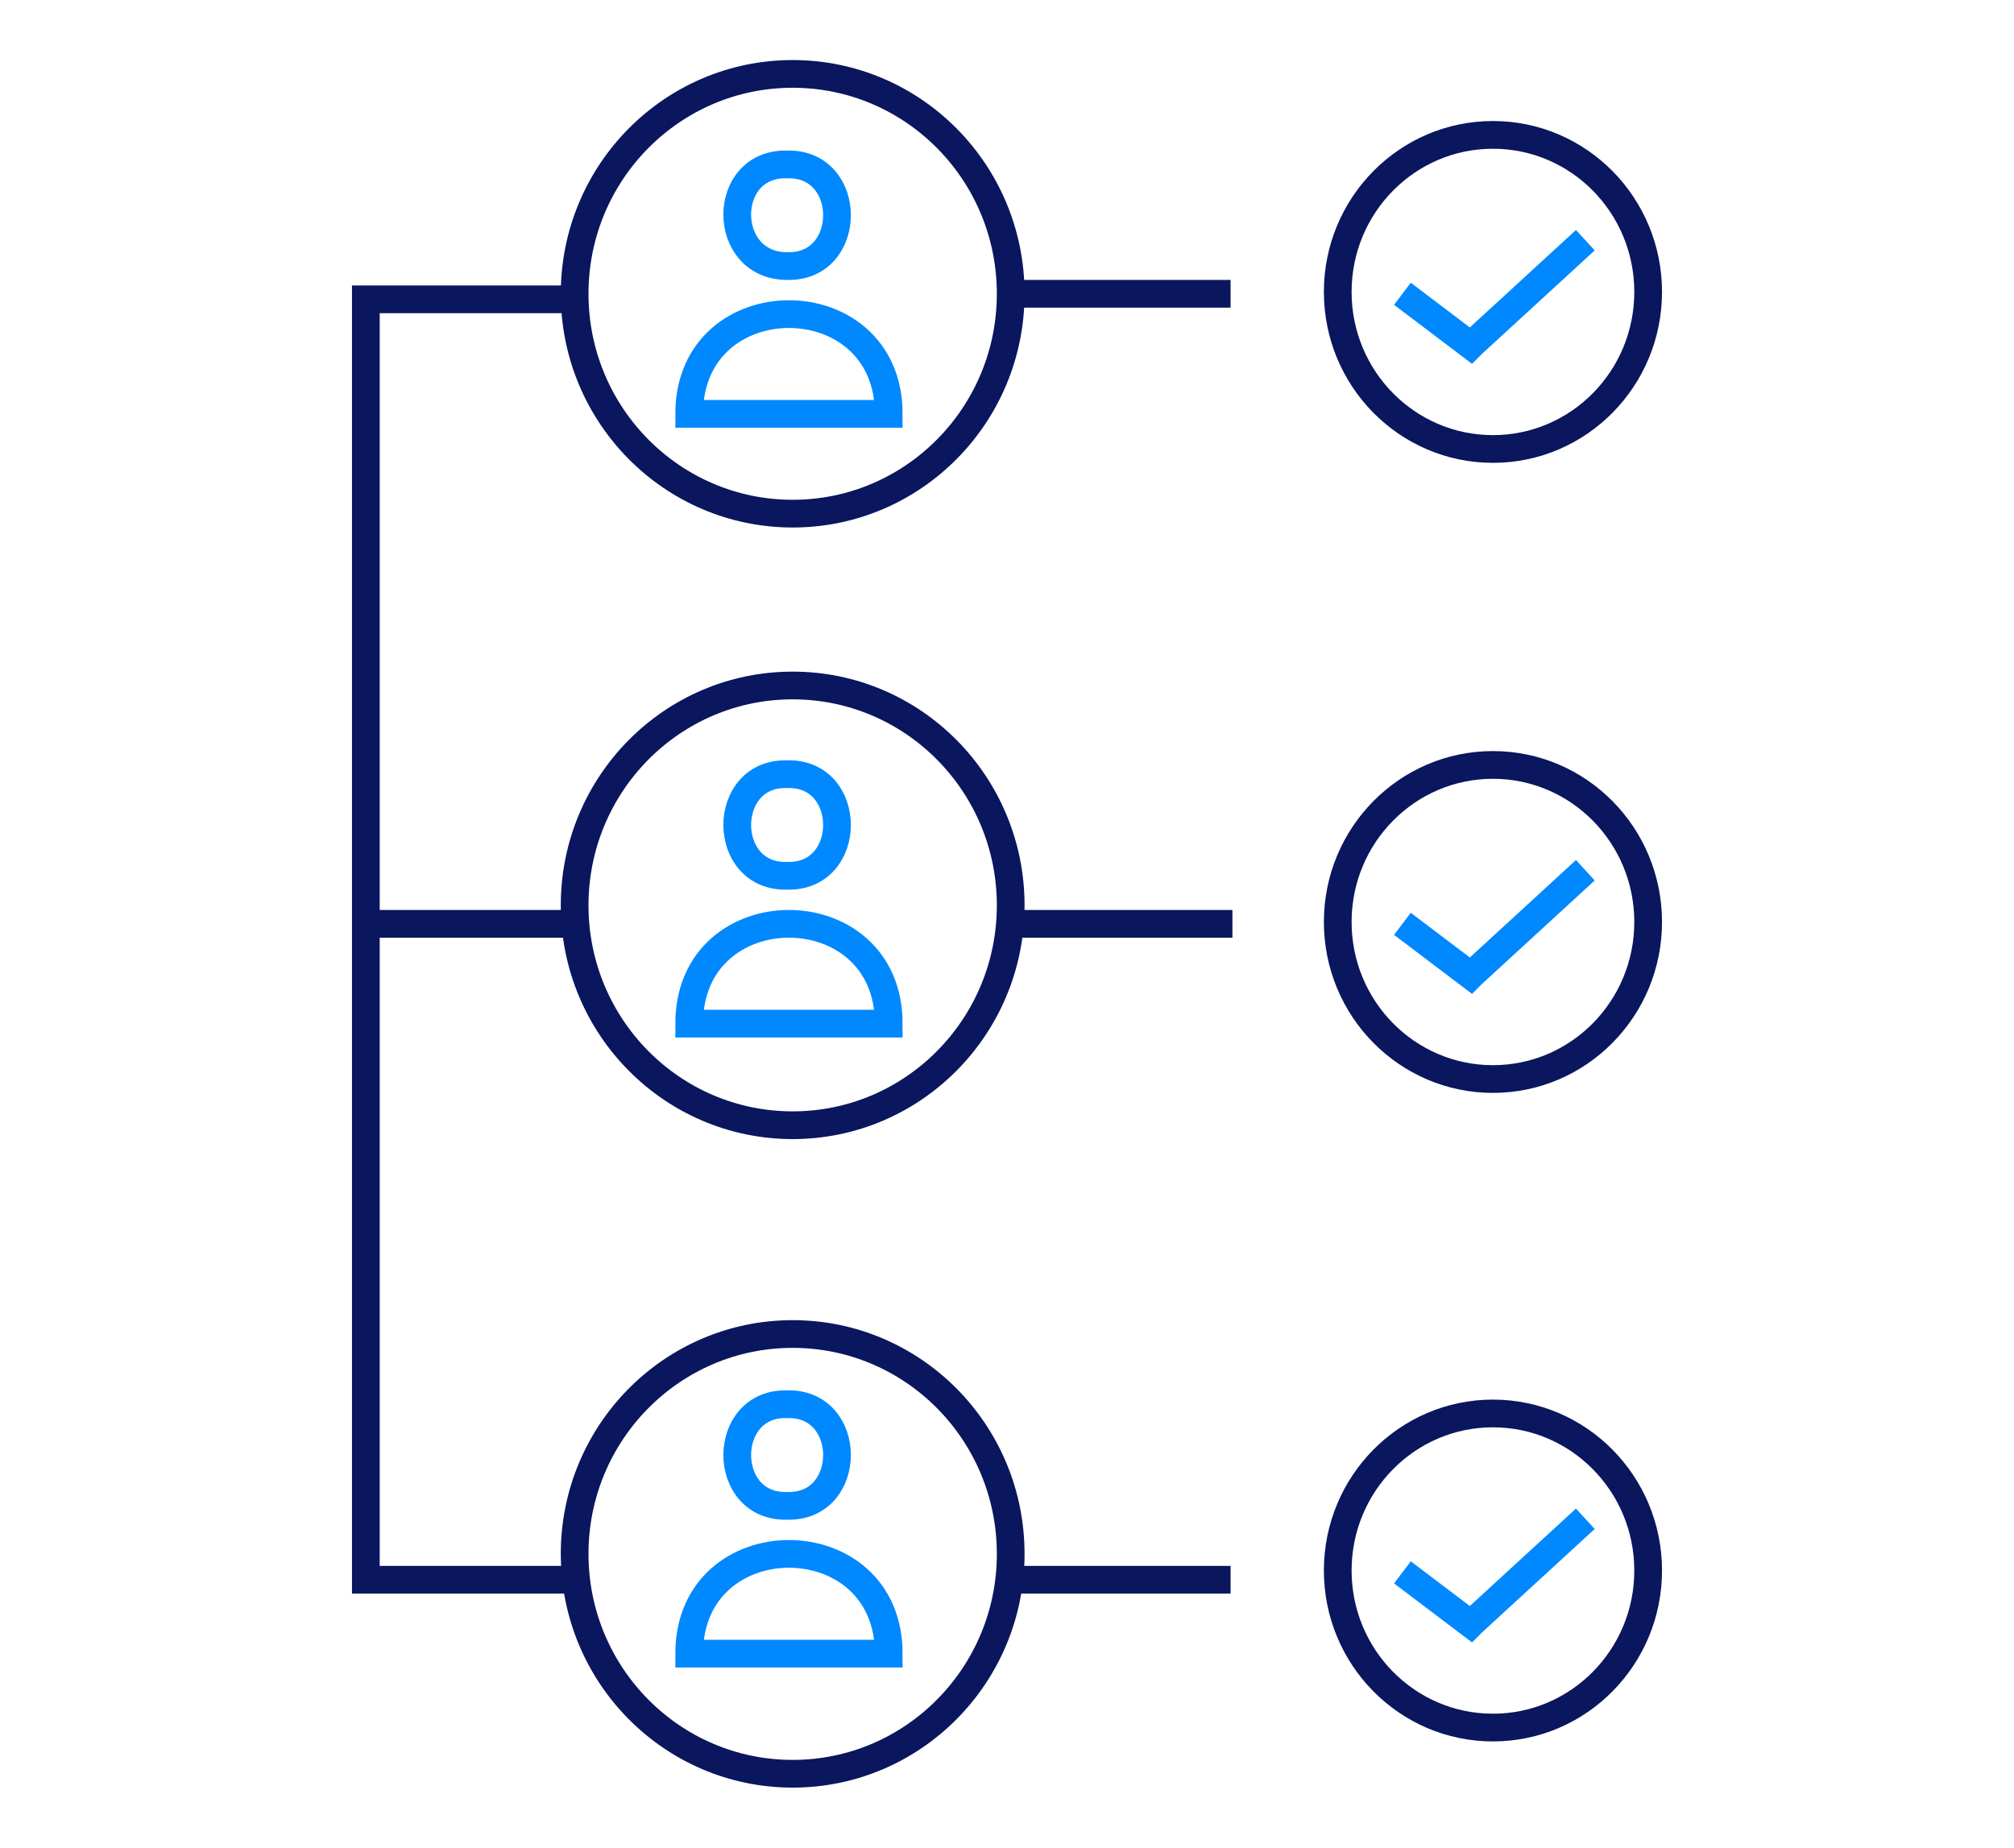 <svg xmlns="http://www.w3.org/2000/svg" xmlns:xlink="http://www.w3.org/1999/xlink" id="Layer_1" x="0px" y="0px" viewBox="0 0 109 100" style="enable-background:new 0 0 109 100;" xml:space="preserve"><style type="text/css">	.st0{fill:#0A165D;}	.st1{fill:#FFFFFF;}	.st2{fill:#0088FF;}	.st3{fill:none;stroke:#3C4043;stroke-width:0.862;stroke-linecap:round;stroke-miterlimit:10;}	.st4{fill:#FBBC04;}	.st5{fill:none;stroke:#8CB5F6;stroke-width:1.404;stroke-linecap:square;stroke-miterlimit:10;}	.st6{fill:#3AA757;}	.st7{fill:#202124;}	.st8{fill:none;stroke:#FFFFFF;stroke-width:0.325;stroke-miterlimit:10;}	.st9{fill:#4688F1;}	.st10{fill:#699FF3;}	.st11{fill:#8CB5F6;}	.st12{fill:#5FB876;}	.st13{fill:none;stroke:#3C4043;stroke-width:0.862;stroke-miterlimit:10;}	.st14{fill:none;stroke:#0088FF;stroke-width:3;stroke-miterlimit:10;}	.st15{fill:none;stroke:#0A165D;stroke-width:1.5;stroke-miterlimit:10;}	.st16{fill:#0088FF;stroke:#0088FF;stroke-width:1.5;stroke-miterlimit:10;}	.st17{fill:#3C4043;}	.st18{fill:#E7E9EC;}	.st19{fill:#5F6368;}	.st20{fill:#F0F2F3;}	.st21{fill:none;stroke:#FFFFFF;stroke-width:0.571;stroke-miterlimit:10;}	.st22{fill:none;stroke:#3C4043;stroke-width:0.857;stroke-miterlimit:10;}	.st23{fill:#E94235;}	.st24{fill:#EE675C;}	.st25{fill:#DADCE0;}	.st26{fill:#9AA0A6;}	.st27{fill:none;stroke:#3C4043;stroke-width:0.936;stroke-miterlimit:10;}	.st28{clip-path:url(#SVGID_00000173867015483292564970000010279480743584293760_);fill:#BCC0C5;}	.st29{clip-path:url(#SVGID_00000173867015483292564970000010279480743584293760_);fill:#D9DBDF;}	.st30{clip-path:url(#SVGID_00000173867015483292564970000010279480743584293760_);fill:#E7E9EC;}	.st31{clip-path:url(#SVGID_00000173867015483292564970000010279480743584293760_);fill:#F29900;}	.st32{clip-path:url(#SVGID_00000173867015483292564970000010279480743584293760_);fill:#FBBC04;}	.st33{clip-path:url(#SVGID_00000173867015483292564970000010279480743584293760_);fill:#E7443C;}	.st34{clip-path:url(#SVGID_00000173867015483292564970000010279480743584293760_);fill:#202124;}	.st35{fill:none;stroke:#5333ED;stroke-width:3;stroke-linecap:round;stroke-linejoin:round;}	.st36{fill:none;stroke:#2CD4D9;stroke-width:3;stroke-linecap:round;stroke-linejoin:round;}	.st37{fill:none;stroke:#0088FF;stroke-width:1.5;stroke-miterlimit:10;}	.st38{fill:url(#Path_00000101068549313922217820000002867215759645873849_);}	.st39{fill:#AAF1DA;}	.st40{fill:#4E97EE;}	.st41{fill:#DFECFC;}	.st42{fill:#45E1AD;}	.st43{fill:#FFD85F;}	.st44{fill:#306BC4;}	.st45{fill:#ECB855;}	.st46{fill:#C1A278;}	.st47{fill:#C6A97F;}	.st48{fill:#CCB287;}	.st49{fill:#D1BA8E;}	.st50{enable-background:new    ;}	.st51{fill:none;}	.st52{fill:#FFF8ED;}	.st53{fill:#E6E0D6;}	.st54{fill:#3D5052;}	.st55{fill:none;stroke:#3D5052;stroke-width:0.25;stroke-linecap:round;stroke-linejoin:round;}	.st56{fill:none;stroke:#0A165D;stroke-width:3;stroke-miterlimit:10;}	.st57{opacity:0.2;fill:#B3A895;enable-background:new    ;}	.st58{opacity:0.26;fill:#0088FF;}	.st59{fill:#F0F0F0;}	.st60{fill:#E2E2E2;}	.st61{fill:#E0E0E0;}	.st62{opacity:0.8;fill:#7BC14D;enable-background:new    ;}	.st63{fill:#F4AD31;}	.st64{fill:#DA9BEA;}	.st65{fill:none;stroke:#0A165D;stroke-width:3;stroke-miterlimit:10;enable-background:new    ;}	.st66{opacity:0.8;fill:#F43D3D;enable-background:new    ;}	.st67{fill:#878787;}	.st68{fill:#F7B7B0;}	.st69{fill:#F4DFB0;}	.st70{fill:#D9F297;}	.st71{fill:#EFC0B4;}	.st72{fill:#E5E5E5;}	.st73{fill:#F43D3D;}	.st74{fill:#7BC14D;}	.st75{fill:#0A0A0F;}	.st76{fill:#161616;}	.st77{fill:#575757;}	.st78{fill:#492119;}	.st79{fill:#EFEFEF;}	.st80{fill:#1A1A3B;}	.st81{fill:#DDDDDD;}	.st82{fill:#D3D3D3;}	.st83{fill:#D19B90;}	.st84{fill:none;stroke:#381ABC;stroke-width:8.333;stroke-linecap:round;stroke-linejoin:round;}	.st85{fill:none;stroke:#000000;stroke-width:8.333;stroke-linecap:round;stroke-linejoin:round;}	.st86{fill:none;stroke:#0088FF;stroke-width:2;stroke-miterlimit:10;}	.st87{filter:url(#Adobe_OpacityMaskFilter);}	.st88{fill-rule:evenodd;clip-rule:evenodd;fill:#FFFFFF;}	.st89{mask:url(#mask-2_00000150083773632417295270000011406704519393322423_);fill-rule:evenodd;clip-rule:evenodd;fill:#E8F0FE;}	.st90{fill-rule:evenodd;clip-rule:evenodd;fill:#E8F0FE;}	.st91{fill:none;stroke:#3C4043;}	.st92{fill:none;stroke:#3C4043;stroke-linecap:round;stroke-linejoin:round;}	.st93{fill:#3C4043;stroke:#3C4043;}	.st94{fill:#FEEFC3;stroke:#3C4043;stroke-linecap:round;stroke-linejoin:round;}	.st95{fill:#F3D4BD;stroke:#3C4043;stroke-linecap:round;stroke-linejoin:round;}	.st96{fill:#3C4043;stroke:#3C4043;stroke-linecap:round;stroke-linejoin:round;}	.st97{fill:none;stroke:#E8EAED;stroke-linecap:round;stroke-linejoin:round;}	.st98{filter:url(#Adobe_OpacityMaskFilter_00000129188719246416774340000000179356785392323982_);}	.st99{mask:url(#mask-2_00000012459523050353830880000012254268638267757205_);fill-rule:evenodd;clip-rule:evenodd;fill:#E8F0FE;}	.st100{fill:#FBB57A;stroke:#3C4043;stroke-linecap:round;stroke-linejoin:round;}	.st101{fill:#EAEAEA;stroke:#3C4043;stroke-linecap:round;stroke-linejoin:round;}	.st102{fill:none;stroke:#3C4043;stroke-linecap:square;}	.st103{fill-rule:evenodd;clip-rule:evenodd;fill:#E8F0FE;stroke:#3C4043;}	.st104{fill-rule:evenodd;clip-rule:evenodd;fill:none;stroke:#0A165D;stroke-width:3;stroke-miterlimit:10;}	.st105{fill-rule:evenodd;clip-rule:evenodd;fill:none;stroke:#0088FF;stroke-width:2;stroke-miterlimit:10;}	.st106{fill-rule:evenodd;clip-rule:evenodd;fill:none;stroke:#0088FF;stroke-width:1.5;stroke-miterlimit:10;}	.st107{fill:none;stroke:#0A165D;stroke-width:1.5;stroke-miterlimit:10;enable-background:new    ;}</style><g>	<ellipse class="st107" cx="80.8" cy="15.8" rx="8.4" ry="8.5"></ellipse>	<path class="st37" d="M75.9,15.9l3.7,2.8l0.1-0.1l6.1-5.6"></path>	<ellipse class="st107" cx="80.8" cy="49.9" rx="8.4" ry="8.5"></ellipse>	<path class="st37" d="M75.9,50l3.7,2.8l0.1-0.1l6.1-5.6"></path>	<ellipse class="st107" cx="80.8" cy="85" rx="8.4" ry="8.5"></ellipse>	<path class="st37" d="M75.9,85.1l3.7,2.8l0.1-0.1l6.1-5.6"></path>	<ellipse class="st15" cx="42.9" cy="15.9" rx="11.8" ry="11.9"></ellipse>	<g>		<path id="Stroke-7_00000023250629565959913280000008165336126904543875_" class="st37" d="M42.6,14.4c3.6,0.1,3.6-5.6,0-5.5    C39,8.8,39,14.4,42.6,14.4z"></path>		<path id="Oval_00000061473672970661554170000004934619451515825052_" class="st106" d="M37.3,22.4c0-7.2,10.8-7.2,10.8,0H37.3z"></path>	</g>	<ellipse class="st15" cx="42.9" cy="49" rx="11.8" ry="11.9"></ellipse>	<g>		<path id="Stroke-7_00000150103626237703066740000004194235691191652790_" class="st37" d="M42.6,47.4c3.6,0.1,3.6-5.6,0-5.5    C39,41.8,39,47.5,42.6,47.4z"></path>		<path id="Oval_00000165926334947421945700000014528806410702432650_" class="st106" d="M37.3,55.4c0-7.2,10.8-7.2,10.8,0H37.3z"></path>	</g>	<ellipse class="st15" cx="42.9" cy="84.1" rx="11.8" ry="11.9"></ellipse>	<g>		<path id="Stroke-7_00000123401331456588428990000000365216066387981209_" class="st37" d="M42.6,81.5c3.6,0.1,3.6-5.6,0-5.5    C39,75.9,39,81.6,42.6,81.5z"></path>		<path id="Oval_00000075160915691286961760000013232836513128073609_" class="st106" d="M37.3,89.5c0-7.2,10.8-7.2,10.8,0H37.3z"></path>	</g>	<line class="st15" x1="54.8" y1="15.9" x2="66.6" y2="15.9"></line>	<polyline class="st15" points="31.1,85.5 19.8,85.5 19.8,16.2 31.1,16.2  "></polyline>	<line class="st15" x1="66.6" y1="85.5" x2="54.7" y2="85.5"></line>	<path class="st15" d="M54.8,50h11.9"></path>	<path class="st15" d="M19.8,50h11.4"></path></g></svg>